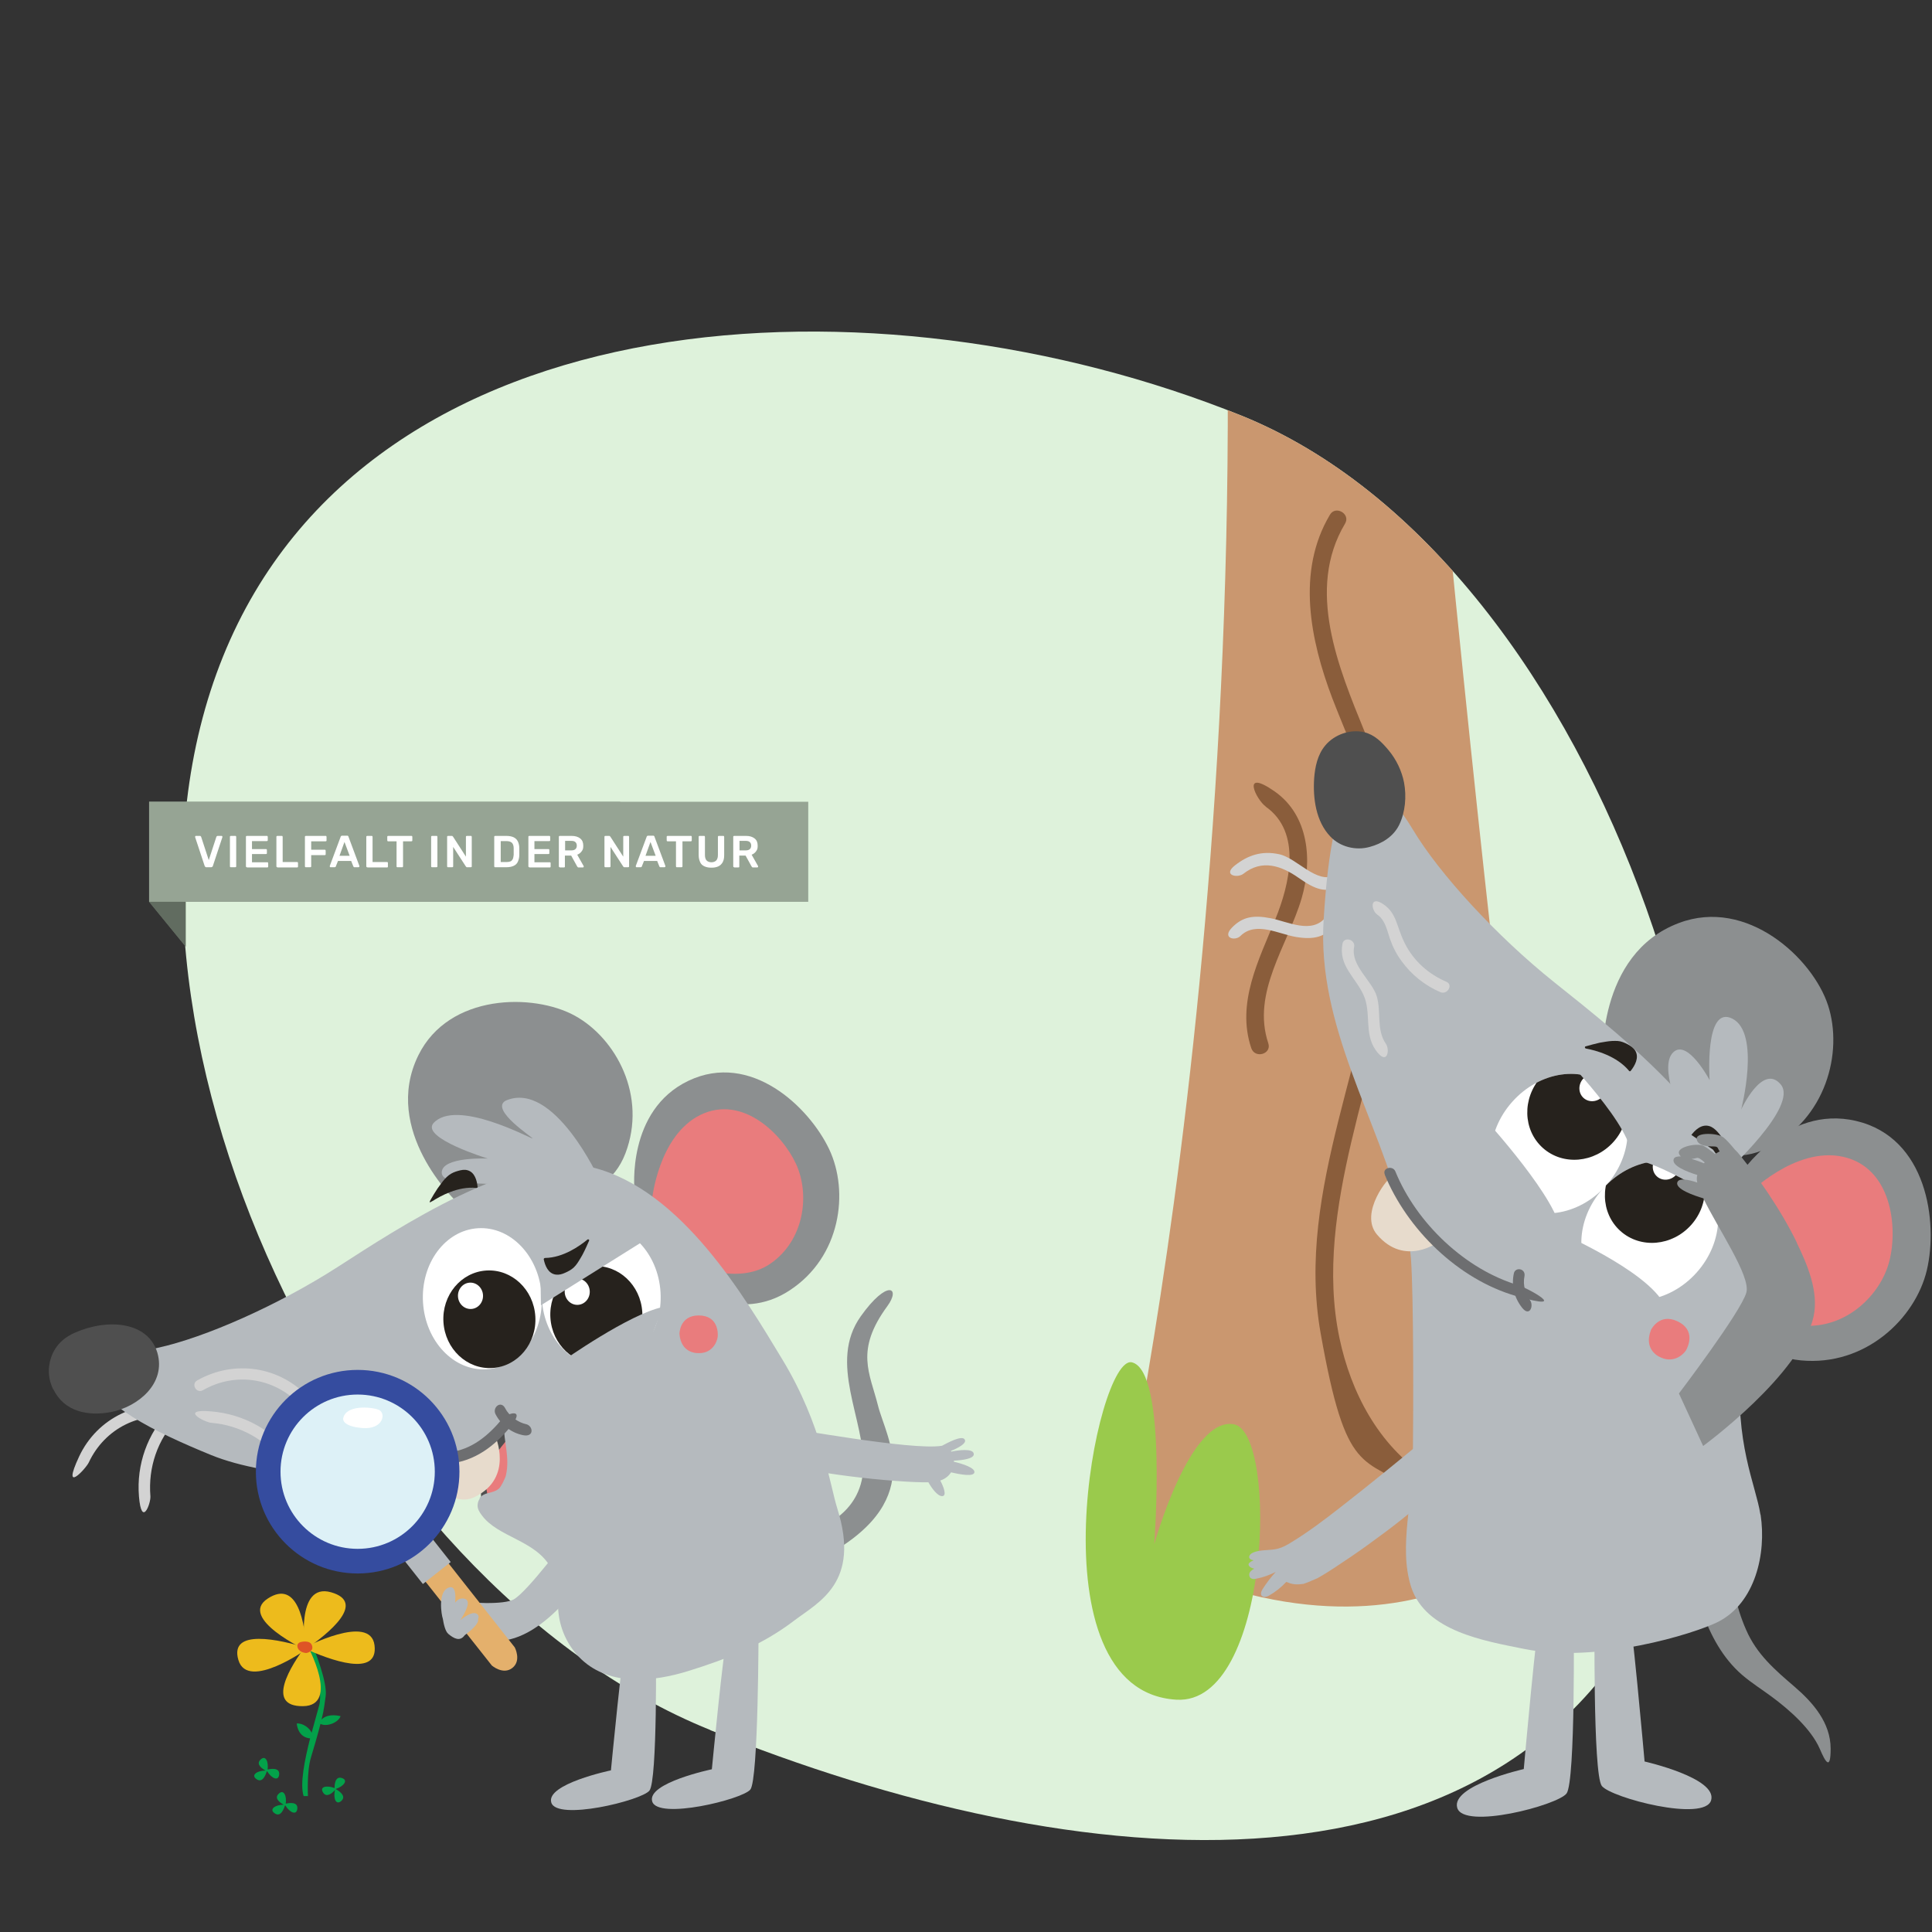 <?xml version="1.0" encoding="UTF-8"?>
<svg id="Ebene_1" xmlns="http://www.w3.org/2000/svg" xmlns:xlink="http://www.w3.org/1999/xlink" version="1.1" viewBox="0 0 894 894">
  <rect x="0" y="0" width="894" height="894" fill="#333333" stroke="none"/>
  <!-- Generator: Adobe Illustrator 29.3.1, SVG Export Plug-In . SVG Version: 2.1.0 Build 151)  -->
  <defs>
    <style>
      .st0, .st1 {
        fill: none;
      }

      .st2 {
        fill: #e7dbcc;
      }

      .st3 {
        fill: #73be44;
      }

      .st4 {
        fill: #6d6e70;
      }

      .st5 {
        fill: #9aca4c;
      }

      .st6 {
        fill: #616c60;
      }

      .st6, .st7, .st8 {
        fill-rule: evenodd;
      }

      .st7 {
        fill: #96a494;
      }

      .st9 {
        fill: #ddf1f7;
      }

      .st10 {
        fill: #8a5d3b;
      }

      .st11 {
        fill: #354c9f;
      }

      .st12 {
        fill: #4f4f4f;
      }

      .st13 {
        fill: #de5426;
      }

      .st14 {
        clip-path: url(#clippath-1);
      }

      .st15 {
        clip-path: url(#clippath-3);
      }

      .st16 {
        clip-path: url(#clippath-2);
      }

      .st8 {
        fill: #def2db;
      }

      .st17 {
        fill: #fff;
      }

      .st18 {
        fill: #e97c7d;
      }

      .st19 {
        fill: #b5babe;
      }

      .st1 {
        clip-rule: evenodd;
      }

      .st20 {
        fill: #ca976f;
      }

      .st21 {
        fill: #8c8f90;
      }

      .st22 {
        fill: #85c455;
      }

      .st23 {
        fill: #edbb1c;
      }

      .st24 {
        fill: #e4b06c;
      }

      .st25 {
        fill: #26221d;
      }

      .st26 {
        fill: #d3d3d3;
      }

      .st27 {
        clip-path: url(#clippath);
      }

      .st28 {
        fill: #03a14a;
      }
    </style>
    <clipPath id="clippath">
      <path class="st0" d="M207.3,661.6s20.2,22.1,18.1,32.6c-2.2,10.5-11.2,18.4-15.2,21.9,4.7,2.1,21.1,6.5,21.1,6.5l16-16.7,4.3-26.4-8.4-26.1-8.7-8.8-27.1,17Z"/>
    </clipPath>
    <clipPath id="clippath-1">
      <path id="Oval1" data-name="Oval" class="st1" d="M328.7,800.6c168,67.9,375.4,90.3,443.3-77.7,67.9-168-29.5-462.7-197.6-530.6s-403.3-56.4-471.2,111.5c-67.9,168,57.4,428.8,225.4,496.7Z"/>
    </clipPath>
    <clipPath id="clippath-2">
      <ellipse class="st0" cx="721.6" cy="529.5" rx="34.6" ry="29.1" transform="translate(-154.2 714.2) rotate(-48.2)"/>
    </clipPath>
    <clipPath id="clippath-3">
      <ellipse class="st0" cx="763.5" cy="569.7" rx="34.6" ry="29.1" transform="translate(-170.2 758.9) rotate(-48.2)"/>
    </clipPath>
  </defs>
  <path id="Oval" class="st8" d="M328.7,800.6c168,67.9,375.4,90.3,443.3-77.7,67.9-168-29.5-462.7-197.6-530.6s-403.3-56.4-471.2,111.5c-67.9,168,57.4,428.8,225.4,496.7Z"/>
  <g id="VielfaltInDerNatur">
    <g id="Group">
      <polygon id="Path-2" class="st7" points="69 371 69 417.3 287 417.3 287 371 69 371"/>
      <polygon id="Path-3" class="st6" points="69 417.3 85.9 438 85.9 417.3 69 417.3"/>
    </g>
    <g id="Group1" data-name="Group">
      <polygon id="Path-21" data-name="Path-2" class="st7" points="69 371 69 417.3 374 417.3 374 371 69 371"/>
      <polygon id="Path-31" data-name="Path-3" class="st6" points="69 417.3 85.9 438 85.9 417.3 69 417.3"/>
    </g>
    <g id="VIELFALT-IN-DER-NATUR">
      <path id="Path" class="st17" d="M95.5,401.3c-.2,0-.4,0-.5-.2-.1-.1-.2-.2-.3-.4l-4.4-13.3c0,0,0-.1,0-.2,0-.1,0-.2.1-.3s.2-.1.3-.1h1.8c.2,0,.3,0,.4.2.1.1.2.2.2.3l3.5,10.7,3.5-10.7c0,0,0-.2.2-.3.1-.1.3-.2.4-.2h1.8c.1,0,.2,0,.3.1s.1.2.1.3,0,.1,0,.2l-4.4,13.3c0,.2-.1.3-.3.4-.1.1-.3.2-.5.2h-2.3Z"/>
      <path id="Path1" data-name="Path" class="st17" d="M106.9,401.3c-.1,0-.3,0-.4-.1s-.1-.2-.1-.4v-13.5c0-.1,0-.3.1-.4,0,0,.2-.1.4-.1h1.9c.2,0,.3,0,.4.1,0,0,.1.2.1.4v13.5c0,.1,0,.3-.1.4,0,0-.2.1-.4.1h-1.9Z"/>
      <path id="Path2" data-name="Path" class="st17" d="M114.3,401.3c-.1,0-.3,0-.4-.1,0,0-.1-.2-.1-.4v-13.5c0-.2,0-.3.1-.4,0,0,.2-.1.4-.1h9.1c.2,0,.3,0,.4.1,0,0,.1.2.1.4v1.4c0,.1,0,.3-.1.4,0,0-.2.1-.4.1h-6.8v3.7h6.4c.2,0,.3,0,.4.1,0,0,.1.2.1.4v1.3c0,.2,0,.3-.1.4,0,0-.2.1-.4.1h-6.4v3.8h7c.2,0,.3,0,.4.1,0,0,.1.2.1.4v1.4c0,.1,0,.3-.1.4,0,0-.2.1-.4.1h-9.3Z"/>
      <path id="Path3" data-name="Path" class="st17" d="M128.4,401.3c-.1,0-.3,0-.4-.1,0,0-.1-.2-.1-.4v-13.5c0-.1,0-.3.1-.4,0,0,.2-.1.4-.1h1.9c.1,0,.3,0,.4.1,0,0,.1.2.1.4v11.6h6.6c.2,0,.3,0,.4.1,0,0,.1.2.1.4v1.5c0,.1,0,.3-.1.4,0,0-.2.1-.4.1h-9Z"/>
      <path id="Path4" data-name="Path" class="st17" d="M141.6,401.3c-.1,0-.3,0-.4-.1,0,0-.1-.2-.1-.4v-13.5c0-.2,0-.3.1-.4,0,0,.2-.1.4-.1h9c.2,0,.3,0,.4.1,0,0,.1.2.1.4v1.5c0,.2,0,.3-.1.4,0,0-.2.1-.4.1h-6.6v3.9h6.2c.2,0,.3,0,.4.1,0,0,.1.2.1.4v1.5c0,.1,0,.3-.1.4,0,0-.2.1-.4.1h-6.2v5.1c0,.1,0,.3-.1.4,0,0-.2.1-.4.1h-1.8Z"/>
      <path id="Shape" class="st17" d="M153,401.3c-.1,0-.2,0-.3-.1,0,0-.1-.2-.1-.3s0-.1,0-.2l5-13.4c0-.1.1-.3.2-.4.1-.1.3-.2.5-.2h2.3c.2,0,.4,0,.5.2.1.1.2.2.2.4l5,13.4c0,0,0,.1,0,.2,0,.1,0,.2-.1.3,0,0-.2.1-.3.1h-1.8c-.2,0-.3,0-.4-.1,0,0-.1-.2-.2-.3l-1-2.5h-6.1l-1,2.5c0,0,0,.2-.2.3,0,0-.2.1-.4.1h-1.8ZM157.1,396h4.7l-2.4-6.4-2.3,6.4Z"/>
      <path id="Path5" data-name="Path" class="st17" d="M170,401.3c-.1,0-.3,0-.4-.1,0,0-.1-.2-.1-.4v-13.5c0-.1,0-.3.1-.4,0,0,.2-.1.4-.1h1.9c.1,0,.3,0,.4.1,0,0,.1.2.1.4v11.6h6.6c.2,0,.3,0,.4.1s.1.2.1.4v1.5c0,.1,0,.3-.1.4s-.2.1-.4.1h-9Z"/>
      <path id="Path6" data-name="Path" class="st17" d="M184,401.3c-.1,0-.3,0-.4-.1s-.1-.2-.1-.4v-11.5h-3.8c-.1,0-.3,0-.4-.1,0,0-.1-.2-.1-.4v-1.5c0-.2,0-.3.1-.4,0,0,.2-.1.4-.1h10.6c.2,0,.3,0,.4.1,0,0,.1.2.1.4v1.5c0,.1,0,.3-.1.4,0,0-.2.1-.4.1h-3.8v11.5c0,.1,0,.3-.1.4s-.2.1-.4.1h-1.9Z"/>
      <path id="Path7" data-name="Path" class="st17" d="M200,401.3c-.1,0-.3,0-.4-.1,0,0-.1-.2-.1-.4v-13.5c0-.1,0-.3.1-.4,0,0,.2-.1.4-.1h1.9c.2,0,.3,0,.4.1,0,0,.1.2.1.4v13.5c0,.1,0,.3-.1.4,0,0-.2.1-.4.1h-1.9Z"/>
      <path id="Path8" data-name="Path" class="st17" d="M207.4,401.3c-.1,0-.3,0-.4-.1,0,0-.1-.2-.1-.4v-13.5c0-.2,0-.3.1-.4,0,0,.2-.1.4-.1h1.6c.2,0,.3,0,.4.1,0,0,.1.2.2.2l6,9.3v-9.1c0-.2,0-.3.1-.4,0,0,.2-.1.4-.1h1.7c.2,0,.3,0,.4.1,0,0,.1.2.1.4v13.5c0,.2,0,.3-.1.4,0,0-.2.1-.4.1h-1.6c-.2,0-.3,0-.4-.1s-.1-.2-.2-.2l-5.9-9.1v8.9c0,.1,0,.3-.1.4,0,0-.2.1-.4.1h-1.7Z"/>
      <path id="Shape1" data-name="Shape" class="st17" d="M229.2,401.3c-.1,0-.3,0-.4-.1,0,0-.1-.2-.1-.4v-13.5c0-.2,0-.3.1-.4,0,0,.2-.1.4-.1h5c1.4,0,2.5.2,3.4.6.9.4,1.6,1.1,2,1.9s.7,1.9.7,3.1c0,.6,0,1.1,0,1.6s0,1,0,1.6c0,1.3-.3,2.3-.7,3.2s-1.1,1.5-2,1.9c-.9.4-2,.6-3.4.6h-5.2ZM231.6,398.9h2.7c.8,0,1.4-.1,1.9-.3.5-.2.8-.6,1.1-1.1.2-.5.3-1.1.4-1.9,0-.4,0-.8,0-1.1,0-.3,0-.6,0-.9s0-.7,0-1.1c0-1.1-.3-2-.8-2.5-.5-.5-1.4-.8-2.6-.8h-2.6v9.7Z"/>
      <path id="Path9" data-name="Path" class="st17" d="M245,401.3c-.1,0-.3,0-.4-.1,0,0-.1-.2-.1-.4v-13.5c0-.2,0-.3.1-.4,0,0,.2-.1.4-.1h9.1c.2,0,.3,0,.4.1,0,0,.1.2.1.4v1.4c0,.1,0,.3-.1.4,0,0-.2.1-.4.1h-6.8v3.7h6.4c.2,0,.3,0,.4.1,0,0,.1.2.1.4v1.3c0,.2,0,.3-.1.4,0,0-.2.1-.4.1h-6.4v3.8h7c.2,0,.3,0,.4.1s.1.2.1.4v1.4c0,.1,0,.3-.1.4s-.2.1-.4.1h-9.3Z"/>
      <path id="Shape2" data-name="Shape" class="st17" d="M259.1,401.3c-.1,0-.3,0-.4-.1,0,0-.1-.2-.1-.4v-13.5c0-.2,0-.3.1-.4,0,0,.2-.1.4-.1h5.4c1.7,0,3,.4,4,1.2,1,.8,1.4,1.9,1.4,3.4s-.3,1.9-.8,2.6c-.5.7-1.2,1.2-2,1.5l3,5.3c0,0,0,.2,0,.2,0,.1,0,.2-.1.3,0,0-.2.1-.3.1h-1.9c-.2,0-.4,0-.5-.2-.1-.1-.2-.2-.3-.4l-2.7-4.9h-2.9v5c0,.1,0,.3-.1.4,0,0-.2.1-.4.1h-1.9ZM261.5,393.5h2.9c.8,0,1.5-.2,1.9-.6s.6-.9.6-1.6-.2-1.2-.6-1.6c-.4-.4-1-.6-1.9-.6h-2.9v4.4Z"/>
      <path id="Path10" data-name="Path" class="st17" d="M280.2,401.3c-.1,0-.3,0-.4-.1,0,0-.1-.2-.1-.4v-13.5c0-.2,0-.3.1-.4,0,0,.2-.1.4-.1h1.6c.2,0,.3,0,.4.1,0,0,.1.2.2.2l6,9.3v-9.1c0-.2,0-.3.1-.4,0,0,.2-.1.4-.1h1.7c.2,0,.3,0,.4.1,0,0,.1.2.1.4v13.5c0,.2,0,.3-.1.4,0,0-.2.1-.4.1h-1.6c-.2,0-.3,0-.4-.1,0,0-.1-.2-.2-.2l-5.9-9.1v8.9c0,.1,0,.3-.1.4,0,0-.2.1-.4.1h-1.7Z"/>
      <path id="Shape3" data-name="Shape" class="st17" d="M294.6,401.3c-.1,0-.2,0-.3-.1,0,0-.1-.2-.1-.3s0-.1,0-.2l5-13.4c0-.1.1-.3.2-.4.1-.1.3-.2.5-.2h2.3c.2,0,.4,0,.5.2.1.1.2.2.2.4l5,13.4c0,0,0,.1,0,.2,0,.1,0,.2-.1.3,0,0-.2.1-.3.1h-1.8c-.2,0-.3,0-.4-.1,0,0-.1-.2-.2-.3l-1-2.5h-6.1l-1,2.5c0,0,0,.2-.2.3,0,0-.2.1-.4.1h-1.8ZM298.7,396h4.7l-2.4-6.4-2.3,6.4Z"/>
      <path id="Path11" data-name="Path" class="st17" d="M313.3,401.3c-.1,0-.3,0-.4-.1,0,0-.1-.2-.1-.4v-11.5h-3.8c-.1,0-.3,0-.4-.1,0,0-.1-.2-.1-.4v-1.5c0-.2,0-.3.1-.4,0,0,.2-.1.4-.1h10.6c.2,0,.3,0,.4.1,0,0,.1.2.1.4v1.5c0,.1,0,.3-.1.4,0,0-.2.1-.4.1h-3.8v11.5c0,.1,0,.3-.1.4,0,0-.2.1-.4.1h-1.9Z"/>
      <path id="Path12" data-name="Path" class="st17" d="M329.1,401.5c-1.2,0-2.2-.2-3.1-.6-.9-.4-1.6-1-2-1.9s-.7-1.9-.7-3.3v-8.4c0-.2,0-.3.1-.4,0,0,.2-.1.4-.1h1.9c.2,0,.3,0,.4.1,0,0,.1.2.1.4v8.4c0,1.1.3,2,.8,2.5.5.5,1.3.8,2.2.8s1.7-.3,2.2-.8.8-1.4.8-2.5v-8.4c0-.2,0-.3.1-.4,0,0,.2-.1.4-.1h1.9c.2,0,.3,0,.4.1,0,0,.1.2.1.4v8.4c0,1.3-.2,2.4-.7,3.3-.5.9-1.2,1.5-2,1.9-.9.4-1.9.6-3.1.6Z"/>
      <path id="Shape4" data-name="Shape" class="st17" d="M339.8,401.3c-.1,0-.3,0-.4-.1,0,0-.1-.2-.1-.4v-13.5c0-.2,0-.3.1-.4,0,0,.2-.1.4-.1h5.4c1.7,0,3,.4,4,1.2,1,.8,1.4,1.9,1.4,3.4s-.3,1.9-.8,2.6c-.5.7-1.2,1.2-2,1.5l3,5.3c0,0,0,.2,0,.2,0,.1,0,.2-.1.3,0,0-.2.1-.3.1h-1.9c-.2,0-.4,0-.5-.2-.1-.1-.2-.2-.3-.4l-2.7-4.9h-2.9v5c0,.1,0,.3-.1.4,0,0-.2.1-.4.1h-1.9ZM342.2,393.5h2.9c.8,0,1.5-.2,1.9-.6.4-.4.6-.9.6-1.6s-.2-1.2-.6-1.6c-.4-.4-1-.6-1.9-.6h-2.9v4.4Z"/>
    </g>
  </g>
  <g>
    <g>
      <path class="st21" d="M377.4,707.4s21.1-5.8,22.1-28.1c.9-22.3-16.5-48.7-1.2-70.2,12.3-17.3,18.7-13.4,12.3-4.7-15.1,20.6-8.1,30.9-4.3,46.1,3.8,15.2,23.7,45.1-27.5,71.2-11.4-5.2-1.4-14.2-1.4-14.2Z"/>
      <path class="st19" d="M263.5,710.4s-19.3,26.1-25.8,29.7c-4.4,2.5-20.5,1.9-28.2.2l7.5,12.4c4.3.5,3.1,6.3,12.3,6.6,23.8.8,45.9-35.9,45.3-36.9l-11.1-12.1Z"/>
      <path class="st26" d="M83.8,651.2c-19.3-4.4-38.8,4.8-47.2,22.8s3.1,5.7,4.5,2.7c7.4-15.8,24.2-24.2,41.3-20.3,3.3.7,4.7-4.3,1.4-5.1h0Z"/>
      <path class="st26" d="M78.4,652.7c-10.2,10.7-15.3,25-14.1,39.7s5.5,3.4,5.3,0c-1.1-13.4,3.3-26.3,12.5-36s-1.4-6.2-3.7-3.7h0Z"/>
      <path class="st12" d="M247.3,705.8l4.3-26.4-8.4-26.1-8.7-8.8-27.1,17s17.2,22.2,15,32.7"/>
      <g class="st27">
        <path class="st18" d="M214.6,697s8.8-19.4,26.9-38.6c4.3,11.6.4,22.7.4,22.7l5,20.8-20.2-6.7-12.2,1.8Z"/>
      </g>
      <path class="st21" d="M293.6,550.7s-3.8-36.9,25-50.6c28.8-13.7,55.8,12.1,65.1,31.7,9.3,19.7,5.4,49.8-18.3,65.3-23.7,15.6-47-2-47.6-1.6-.6.4-24.1-44.9-24.1-44.9Z"/>
      <path class="st18" d="M301.7,555.2s2.9-29.7,22.4-39.3c19.5-9.5,37.9,8.9,44.3,22.8,6.4,14,3.9,35.2-12,46.1-16,10.9-38.9-.9-39.3-.7s-15.3-29-15.3-29Z"/>
      <path class="st21" d="M211,555.8s-34.6-32.6-17.4-67.5c14.1-28.6,53.3-28.8,72.4-18.3,19.1,10.5,33.5,37.2,23.4,63.7-10.1,26.5-42.9,21.1-43.2,21.8-.3.7-35.2.4-35.2.4Z"/>
      <path class="st19" d="M277.3,545.7s-21-46.1-43.3-36.4c-7.6,4.2,13,17.3,12.4,17.5s-35.5-18.8-45.9-7c-5.6,6.9,25.2,16.3,25.2,16.3,0,0-21.3-1-21.3,6.5,0,7.6,28.9,3.3,32.7,7.1,10.1-1.2,40.3-4.1,40.3-4.1Z"/>
      <path class="st19" d="M222,693.5c-.7.9-1,2.1-1,3.2,0,1.6.9,3.1,1.9,4.4,7.5,10.3,24.8,11.5,31.9,24.2,4.2,7.4,2.6,15,3.9,22.9,1.2,7.5,4.9,14.5,10.4,19.7,13.4,12.5,33.4,10.3,49.5,5.3,17.8-5.5,34.1-12,48.9-23.3,11.5-8.7,30.7-17.6,20-51.7-3.7-11.7-7-38.6-25.4-69-17.8-29.4-46.6-78.4-87.5-88.9-34.9-9-91,28.4-118.4,46-27.4,17.6-61.2,32.6-83.3,37.4-22.1,4.8-27.3,13.4-27.3,13.4-.7,12.2,25.4,25.3,52.1,36.2,26.7,10.9,74.5,12.4,93.4,7.9,12.3-3,24.5-8.8,34.9-16,2.6-1.8,5.5-3.7,7.1-6.4,0,8.5,2.9,15.6,1,23.9-.3,1.3-2.2,5.2-3.2,6.1-2.2,1.9-4.9,1.7-7.2,2.9-.7.4-1.4.9-1.8,1.6Z"/>
      <path class="st12" d="M24.6,642.9c-1.6-3.3-2.3-6.9-1.9-10.5.6-4.9,3-11.8,11.9-15.7,15.4-6.8,33.9-5.1,38.2,9.2,4.2,14.4-9.1,25.1-21.4,27.5-10.7,2-21.6-.1-26.7-10.5Z"/>
      <ellipse class="st17" cx="222.8" cy="601.2" rx="27.5" ry="32.7" transform="translate(-35.9 14.5) rotate(-3.5)"/>
      <ellipse class="st25" cx="226" cy="610.6" rx="21.3" ry="22.6" transform="translate(-36.4 14.8) rotate(-3.5)"/>
      <ellipse class="st17" cx="217.3" cy="599.8" rx="5.8" ry="6.1" transform="translate(-35.8 14.2) rotate(-3.5)"/>
      <ellipse class="st17" cx="277.8" cy="599.8" rx="27.5" ry="32.7" transform="translate(-35.7 17.9) rotate(-3.5)"/>
      <ellipse class="st25" cx="275.5" cy="608.7" rx="21.3" ry="22.6" transform="translate(-36.2 17.7) rotate(-3.5)"/>
      <ellipse class="st17" cx="266.7" cy="597.9" rx="5.8" ry="6.1" transform="translate(-35.6 17.2) rotate(-3.5)"/>
      <path class="st19" d="M362.6,676.4c-1.4-5.1.6-15.4.6-15.4.3-.8,58.6,10.4,72.7,8,2.3-1.2,9.6-5.3,10.6-2.7.7,1.7-3.1,3.7-6.5,5.1,0,0,.1.2.2.3,2.9-.6,10.2-1.7,10.4,1.1.2,2.2-5.2,2.9-9.2,3.1,0,.2,0,.3,0,.5,4.3,1,9.6,2.8,9.5,4.8-.1,2.3-6.6,1.1-10.8.1-.9,1.4-2.4,2.9-5,3.8,1.5,2.8,3.1,7,1,7.2-2.2.2-5-3.7-6.5-6.4-14.3.3-60.1-4.5-66.9-9.4Z"/>
      <path class="st18" d="M314.4,617.2c0,0,0-8.5,8.9-8.5,9,0,9,8.1,8.8,9.9-.3,2.4-2.6,8.1-9.6,7.5,0,0-7.4.1-8.1-8.9Z"/>
      <path class="st25" d="M200.1,555.8c3.6-2.3,11.9-7,20.3-6.1.3,0,.7-.2.6-.5-.3-2.9-1.3-6.8-4.7-7.7-1.4-.4-2.9-.1-4.3.3-1.5.4-3,1-4.3,2-1.4,1.1-2.5,2.4-3.5,3.8s-1.1,1.5-1.7,2.3c-1.2,1.8-2.3,3.6-3.3,5.4s.3.8.8.5Z"/>
      <path class="st26" d="M93.9,643.3c15.2-8.7,33.7-5.7,45.4,7.3s6-1.2,3.7-3.7c-13.3-14.7-34.6-17.9-51.8-8.1-2.9,1.7-.3,6.2,2.7,4.5h0Z"/>
      <path class="st26" d="M97.9,658.4c13,1.1,25,7.7,32.8,18.2s6.6,0,4.5-2.7c-9-12.1-22.3-19.5-37.4-20.8s-3.3,5,0,5.3h0Z"/>
      <path class="st19" d="M260.5,629.7s30.7-21.7,46.2-24.9c-3.2,8.8-9.5,24.8-9.5,24.8l-17,8.3-19.6-8.1Z"/>
      <path class="st2" d="M195.1,679.3c-1.2.6,12.4,19.4,24.6,13.4,18.3-9,9.4-28.4,9.4-28.4l-14,8.7-20,6.3Z"/>
      <path class="st19" d="M289.7,758.9c-1.3.8-7,60.3-7,60.3,0,0-30.2,6.3-27.6,14.9,2.6,8.6,41.6-.9,45.4-5.5,3.8-4.6,3-67.3,3-67.3l-13.7-2.4Z"/>
      <path class="st19" d="M336.4,758.4c-1.3.8-7,60.3-7,60.3,0,0-30.2,6.3-27.6,14.9,2.6,8.6,41.6-.9,45.4-5.5,3.8-4.6,3.8-74.6,3.8-74.6l-14.6,5Z"/>
      <polygon class="st19" points="250.3 604 301.7 571.8 286 561.6 268.4 557.9 251.7 563.4 250.1 590.1 250.3 604"/>
      <path class="st25" d="M271.7,573.7c-3.3,2.7-11,8.3-19.5,8.4-.3,0-.6.3-.6.6.6,2.9,2,6.6,5.6,7.1,1.4.2,2.9-.2,4.2-.8,1.4-.6,2.9-1.4,4-2.4,1.3-1.2,2.2-2.7,3.1-4.2s1-1.7,1.4-2.5c1-1.9,1.8-3.8,2.7-5.8.2-.5-.4-.8-.8-.5Z"/>
      <path class="st4" d="M232.5,656.4c-6.4,7.8-14.3,14.5-24.7,15.6s-3.4,5.6,0,5.3c11.9-1.2,21-8.1,28.4-17.1s-1.6-6.3-3.7-3.7h0Z"/>
      <path class="st4" d="M229.3,654.4c2.6,5,7.3,8.6,12.7,9.7s4.7-4.4,1.4-5.1-7.6-3.4-9.6-7.3-6.1-.4-4.5,2.7h0Z"/>
      <g>
        <path class="st24" d="M187.1,719.5l40.5,51.2s5.2,4.5,9.5,1.1c4.3-3.4,1.1-9.5,1.1-9.5l-40.9-51.9-10.1,9Z"/>
        <rect class="st19" x="187.6" y="710.1" width="16.4" height="20.1" transform="translate(-404.1 276.2) rotate(-38.3)"/>
        <circle class="st11" cx="165.5" cy="681" r="47.1"/>
        <circle class="st9" cx="165.5" cy="681" r="35.7"/>
        <path class="st17" d="M158.8,656.4c1.1-6.3,12.5-5.5,16.3-4.1,3.8,1.4,2.3,9.3-7.4,8.5-9.7-.8-8.9-4.4-8.9-4.4Z"/>
      </g>
      <path class="st19" d="M221.2,747.3c-1.6-2.2-5.5.2-8.2,2.4,2.4-3.7,5.6-9.5,1.5-10-1.7-.2-2.9.6-3.9,1.9.4-4.1,0-8-2.9-7-5.3,1.8-3.4,12.8-2.8,14.4.4,2.4,1.1,5.9,2.6,7.1,2.4,2,5.3,3.7,7.5.6,0,0,0,0,0,0,2.7-2,6.9-5.5,6.2-7.6.4-.6.4-1.3-.1-1.9Z"/>
    </g>
    <g>
      <path class="st28" d="M148.8,795.7c1.2-4.7,1.6-8.9,1.9-10.9.9-6.5-5.5-22-5.5-22l-2.6,1.3s7.4,16.3,5.1,25c-.8,2.9-2.1,7.5-3.5,12.7-1-2.3-4.1-4.5-6.9-4.3.7,5.8,4.5,6.8,6.2,6.9-2.5,9.9-4.8,21.1-3,26.7h2s-.6-11.4,1.4-17.9c1-3.4,2.9-9.6,4.4-15.5,2.9,1.5,8.3-.6,9.3-3.6-5-1.1-7.6.3-8.8,1.6Z"/>
      <path class="st23" d="M141.8,763.7s-31.9-14.9-17.9-24c13.9-9.1,17.3,11.7,17.9,24Z"/>
      <path class="st23" d="M141.1,763.4s-4.5-31.3,12.1-26.6c16.5,4.7-1,19-12.1,26.6Z"/>
      <path class="st23" d="M140.5,762.6s30.9-16.3,32.8-1.3c1.9,15.1-20.4,7-32.8,1.3Z"/>
      <path class="st23" d="M142.5,762.7s-27.9,20.1-32.2,5.4c-4.3-14.7,19-9.5,32.2-5.4Z"/>
      <path class="st23" d="M142,760.9s15.6,28.4-1.8,28.6-6-18.3,1.8-28.6Z"/>
      <path class="st13" d="M139.3,759.8s4.3-1.1,5.1,1.7c.9,2.8-2.6,3.4-2.6,3.4,0,0-3,0-4-2.3-.9-2.4,1.5-2.8,1.5-2.8Z"/>
    </g>
    <path class="st28" d="M132.2,834.8c.6-3.9-1-7.2-3.4-4.6-2,2.1,1,4.1,2.5,4.9-4,0-7.1,2.2-4,4.1,2.8,1.8,4.2-2.7,4.6-3.8,0,0,.1,0,.1,0,2.1,3.4,5.4,4.9,5.6,1.3.1-3.1-3.9-2.4-5.4-2.1Z"/>
    <path class="st28" d="M123.8,819c.6-3.9-1-7.2-3.4-4.6-2,2.1,1,4.1,2.5,4.9-4,0-7.1,2.2-4,4.1,2.8,1.8,4.2-2.7,4.6-3.8,0,0,.1,0,.1,0,2.1,3.4,5.4,4.9,5.6,1.3.1-3.1-3.9-2.4-5.4-2.1Z"/>
    <path class="st28" d="M154.8,827.4c-3.6-1.4-7.2-.7-5.2,2.2,1.6,2.4,4.3,0,5.4-1.3-.9,3.9.5,7.4,3.1,4.9,2.3-2.3-1.6-4.7-2.7-5.3,0,0,0,0,0-.1,3.7-1.2,6-4.2,2.6-5.1-3-.8-3.2,3.3-3.2,4.8Z"/>
  </g>
  <path class="st22" d="M434.6-1096s216.3-113.2,92.6-335.7c-123.7-222.5-193.3-79.1-195.2-36.7-1.9,42.4-81.4-213-192.2-192.8-110.9,20.2-22.4,286.3-22.4,286.3,0,0-62.9-82.4-111.8-35.9-48.9,46.5,65.5,450.8,429.1,314.8Z"/>
  <path class="st3" d="M538.5-1344.4s166.5-99.1,110.4-164.6c-56.1-65.5-140.3-3.7-140.3-3.7,0,0-24.3-78.6-74.8-58-50.5,20.6-86.1,273.1,104.8,226.4Z"/>
  <g class="st14">
    <g>
      <path class="st5" d="M711.5,669.2s-51.4,18.5-53.4-63.7c-2.1-82.2,24.6-43.1,39-18.5,0,0-22.6-80.1,6.2-84.2,28.8-4.1,41.1,86.3,41.1,86.3,0,0-12.3-73.9,12.3-71.9,24.6,2.1,65.7,168.4-45.2,152Z"/>
      <path class="st20" d="M516.1,714.9c-.4-.2,83.7-358.1,38.9-784.8-47.9-456.3-176.6-522-212.5-704.5l21-11s56.7,185.3,114.9,232.6c58.2,47.3,111.5,245.3,111.5,245.3,0,0,99.4-236.4,33.9-393-65.4-156.6-19.4-328-26.7-322.1-7.3,5.9,17,11.8,17,11.8,0,0-7.3,192.1,29.1,265.9,36.3,73.9,63,224.6,55.7,313.2,50.9-79.8,145.4-186.2,135.7-319.1,19.4,5.9,19.4,17.7,19.4,17.7,0,0-19.4,209.8-72.7,310.3-53.3,100.5-159.9,153.7-118.7,588,41.2,434.4,63,531.9,63,531.9,0,0-63,88.6-201.1,20.7"/>
      <path class="st10" d="M659.8,683.1c-22-14.5-34.7-38.8-40-64-6.3-30.1-1.4-61.1,5.5-90.7,7.5-32.1,17.6-63.6,21.2-96.4,1.7-15.9,1.8-32-.8-47.9s-8.2-30.7-14.2-45.4c-12.1-29.7-27.3-65.9-9.1-96.4,2.7-4.5-4.4-8.6-7-4.1-15.6,26.2-9.1,58,1.1,84.9,6,15.6,13.1,30.8,17.7,46.9,4.8,16.5,6.1,33.6,5.1,50.7-3.7,66.1-40.1,129.1-28.2,196.2s19.5,56.8,44.6,73.3c4.4,2.9,8.5-4.2,4.1-7h0Z"/>
      <path class="st10" d="M631.7,189.9c-17-96.4-22.5-194.9-16.2-292.6,1.8-27.5,4.5-55,8.1-82.3.7-5.2-7.5-5.1-8.2,0-12.9,97.8-14.1,197-3.4,295.1,3,27.4,6.9,54.8,11.7,82s8.8,3,7.9-2.2h0Z"/>
      <path class="st10" d="M585.6,373.2c17,11.9,11.1,36,4.6,52-7.7,19-18.2,38.9-11.2,59.8,1.7,5,9.5,2.8,7.9-2.2-7.9-23.5,9-45.4,15.4-67.1,5.1-17.4,3.4-38.4-12.5-49.5s-8.4,4-4.1,7h0Z"/>
      <path class="st10" d="M668.5,551.6c-9.2,8.7-9.8,22.1-6,33.5,4.9,14.5,13.5,28.1,20.5,41.6,2.4,4.7,9.4.5,7-4.1-5.9-11.4-12.3-22.6-17.5-34.3-4.4-9.9-7.1-22.7,1.8-31s-2-9.4-5.8-5.8h0Z"/>
      <path class="st10" d="M691.4,654.4c-1.3,7.2-2.7,14.4-4,21.6s6.9,7.3,7.9,2.2,2.7-14.4,4-21.6-6.9-7.3-7.9-2.2h0Z"/>
      <path class="st5" d="M544.4,786.5c43.5,2.6,47.2-123.2,26.7-127.4-20.5-4.1-37,55.5-37,55.5,0,0,6.2-80.1-10.3-84.2-16.4-4.1-47.2,152,20.5,156.1Z"/>
    </g>
  </g>
  <g>
    <path class="st21" d="M801.2,730.1c.6.3,1.2,6.3,1.3,7,1.3,5.8,3.1,11.7,5.5,17.1,4.9,11.3,13.3,18.5,22.4,26.3,8.6,7.4,16.7,16.7,16.7,28.7,0,10.3-2.4,6.2-5,.1-4.1-9.4-14.2-18.2-22.3-24.2-4.6-3.4-9.4-6.4-13.7-10.1-8.9-7.7-14.7-18.4-18.5-29.5-1.6-4.8-2-9.7-.4-14.6.1-.4,2.6-6.3,3.3-5.9,0,0,10.7,5,10.7,5Z"/>
    <path class="st26" d="M617.8,405c-8.5,4.3-17.6-7.9-25.8-9.7s-14.6.5-20.5,5.1,1.1,6.1,3.9,3.9c8.6-6.8,17.5-3.7,25.5,1.9s12.6,7.2,19.6,3.7.4-6.4-2.8-4.8h0Z"/>
    <path class="st26" d="M613.5,424.4c-6.5,8-17.4,2.1-25.5.5s-13.1-.6-17.9,4.3,1.4,6.4,3.9,3.9c7.1-7,17.8-.8,25.9.5s13.2,0,17.5-5.3-1.7-6.7-3.9-3.9h0Z"/>
    <path class="st21" d="M741.6,491.7s-3.1-50.2,35.3-64.6c31.5-11.9,61.9,16.3,69,38.1,7.1,21.8-1,52.8-27.9,66-26.9,13.2-48.3-14.7-49-14.4-.7.3-27.4-25.1-27.4-25.1Z"/>
    <g>
      <path class="st21" d="M804.9,543.9s21.2-32.9,54-25.2c32.8,7.7,38,46.8,32.7,69.1-5.3,22.3-28.4,44.5-58.2,41.7-29.8-2.8-37.4-32.6-38.2-32.8-.8-.1,9.7-52.9,9.7-52.9Z"/>
      <path class="st18" d="M808.6,552.9s22-22.6,44.3-17.6c22.3,5,25.4,32.3,21.4,48.1-3.9,15.7-20,31.6-40.3,30-20.3-1.6-31.4-26.4-31.9-26.5s6.5-34,6.5-34Z"/>
    </g>
    <path class="st19" d="M814.6,700.8c-2.2-14-12-32.8-9.1-69.5,2.8-36.2,18.4-87.8-15.9-116.3-3-2.5-6.4-4.6-10.2-6.4-19.2-21.8-44.6-41.6-60.1-54-26.9-21.5-53.3-50.3-65.5-70.7-12.2-20.5-22.7-22.8-22.7-22.8-12.5,3.4-16.7,34-18.6,64.4-3.2,49.5,25.3,92.1,37,138.6,1.5,6,2.9,12.1,3.4,18.3,1.3,18,1.1,73,.9,89.7,0,.5,0,.8,0,1.1.5,19.6-6.9,42.3-.8,61.2,6.7,20.5,34,24.9,52.2,28.6,34.1,6.9,78.8-7,89.8-12.5,17.3-8.8,22.4-31.7,19.7-49.5Z"/>
    <path class="st19" d="M672.7,679.8c0-.6-.4-1.3-.7-1.8-3-4.9-6.7-9.4-10.9-13.5-13.6,11.2-27.1,22.3-41,33.1-7.3,5.7-14.7,11.3-22.6,16.1-1.9,1.2-3.9,2.3-6.1,2.9-3.8,1-8.2.3-11.7,1.9-1.1.5-2.1,1.6-1.5,2.6.4.6,1.2.7,1.8.9,0,0,0,0,.1,0-1.6.7-2.6,1.4-2.3,2.2.3.9,1.3,1.4,2.6,1.7-.8.4-1.5.9-2,1.6-.6.9-.4,2.4.6,2.9.7.4,1.6.3,2.4.1,3.1-.6,6.1-1.7,8.9-3.1-2.3,2.5-4.3,5.2-6.1,8-.6,1-1.1,2.4-.2,3.2.9.7,2.2.3,3.1-.2,3-1.7,5.8-3.9,8.1-6.4,0,0,1.7.6,1.9.7.7.2,1.4.3,2.1.4,1.4.1,2.7,0,4-.2.9-.2,6.4-2.6,6.4-2.6,5.4-3,10.5-6.6,15.6-10,5.2-3.5,10.2-7.2,15.2-10.9,5-3.7,9.9-7.6,14.7-11.6,2.3-1.9,4.6-3.8,6.8-5.8,3.6-3.1,7.2-6.4,10-10.3.4-.6.9-1.3.8-2.1Z"/>
    <ellipse class="st17" cx="721.6" cy="529.5" rx="34.6" ry="29.1" transform="translate(-154.2 714.2) rotate(-48.2)"/>
    <ellipse class="st17" cx="763.5" cy="569.7" rx="34.6" ry="29.1" transform="translate(-170.2 758.9) rotate(-48.2)"/>
    <ellipse class="st17" cx="754" cy="553.4" rx="6.5" ry="6.1" transform="translate(95.4 1217.6) rotate(-81.5)"/>
    <path class="st18" d="M763.9,615.5c0,0,3.8-8.1,12.3-4.1,8.6,4,4.9,11.8,4,13.4-1.3,2.1-6.1,6.5-12.6,2.9,0,0-7.1-3.3-3.7-12.1Z"/>
    <path class="st25" d="M733.9,485.2c4.4.8,14.2,3.4,19.9,10.3.2.3.6.3.8,0,1.9-2.4,4-6.1,2.1-9.3-.8-1.3-2.1-2.2-3.4-2.9-1.5-.8-3.1-1.5-4.7-1.6s-3.7,0-5.4.3-2,.3-3,.5c-2.2.5-4.4,1.1-6.5,1.7-.5.1-.4.9.2,1Z"/>
    <path class="st19" d="M798.4,542.8s34.1-30.9,25.6-41c-8.4-10-18.3,11.6-18.3,11.6,0,0,9.1-35.2-4-42-13.1-6.7-10.6,28.4-10.6,28.4,0,0-10.3-19.4-16.9-12.8-6.7,6.6,3.6,28.9,3.6,28.9l11.6,10.4,8.9,16.4Z"/>
    <path class="st25" d="M797.6,543c-1.9-4.1-6.7-12.9-14.8-16.8-.3-.2-.5-.5-.3-.8,1.8-2.5,4.9-5.4,8.5-4.3,1.4.4,2.7,1.5,3.7,2.6,1.1,1.2,2.2,2.6,2.7,4.1s.9,3.6,1,5.4.2,2,.2,3c0,2.2,0,4.5,0,6.7,0,.5-.8.6-1,0Z"/>
    <g class="st16">
      <ellipse class="st25" cx="729.9" cy="513.7" rx="23.9" ry="22.5" transform="translate(-139.6 715.1) rotate(-48.2)"/>
    </g>
    <ellipse class="st17" cx="737.2" cy="503.5" rx="6.5" ry="6.1" transform="translate(-129.6 717.2) rotate(-48.2)"/>
    <g class="st15">
      <ellipse class="st25" cx="765.9" cy="552.1" rx="23.9" ry="22.5" transform="translate(-156.3 754.8) rotate(-48.2)"/>
    </g>
    <ellipse class="st17" cx="771.1" cy="539.8" rx="6.5" ry="6.1" transform="translate(-145.3 754.6) rotate(-48.2)"/>
    <path class="st12" d="M633.8,391.9c-6.4,1.8-13.7,0-18.2-4.8-6.7-7-8.1-17.7-7.5-26.9.4-5.4,1.6-11,5.1-15.2,4.2-5.1,11.6-7.7,18-6.2,4.9,1.2,8.2,4.6,11.3,8.3,3.6,4.3,6.1,9.5,7.2,15,1.2,6.4.6,13.8-2.3,19.7-2.7,5.4-8,8.6-13.6,10.1Z"/>
    <path class="st19" d="M712.9,746.4c-1.5.9-7.8,72.2-7.8,72.2,0,0-33.7,7.6-30.8,17.9,2.9,10.3,46.4-1.1,50.6-6.6,4.2-5.6,3.3-80.6,3.3-80.6l-15.3-2.8Z"/>
    <path class="st19" d="M753.2,742.9c1.5.9,7.8,72.2,7.8,72.2,0,0,33.7,7.6,30.8,17.9-2.9,10.3-46.4-1.1-50.6-6.6-4.2-5.6-3.3-80.6-3.3-80.6l15.3-2.8Z"/>
    <path class="st2" d="M643.9,544.8c-.8-1-15.3,16.4-6.7,26.5,12.9,15.1,28.4,3.4,28.4,3.4l-13.2-14.6-8.6-15.2Z"/>
    <path class="st4" d="M640.7,543.4c10.4,25.5,34.1,48.6,60.8,56.3s4.5-4,1.4-4.9c-24.8-7.2-47.5-28.9-57.2-52.7-1.2-3-6.2-1.7-4.9,1.4h0Z"/>
    <path class="st4" d="M700.5,589.3c-1.2,5.7.2,11.2,3.8,15.8s5.6-1.1,3.6-3.6-3.3-7-2.5-10.8-4.3-4.6-4.9-1.4h0Z"/>
    <path class="st26" d="M637.4,423.3c3.6,2.5,4.4,7.1,5.7,10.9s3.1,7.4,5.5,10.6c4.6,6.3,10.7,11.2,17.9,14.3,3.2,1.4,6.1-3.4,2.8-4.8-8.2-3.5-15-9.5-19.1-17.5s-3.7-14.1-10.1-18.4-5.7,2.8-2.8,4.8h0Z"/>
    <path class="st26" d="M621.2,436.7c-1.9,10.1,5.9,15.4,9.7,23.6s.2,17.7,5.6,25.5,6.8.1,4.8-2.8c-4.5-6.5-2.1-14.7-4.2-21.9s-12.2-14.3-10.5-22.9c.7-3.5-4.7-5-5.4-1.5h0Z"/>
    <path class="st19" d="M687.6,518.4s34.5,37.8,34.5,52.1c2.5,1.3,45.8,20.3,49.3,36.5-4.3,6.3-10.3,4.5-10.3,4.5l-31.3-19.8-41.3-39-8.8-17.8,7.8-16.5Z"/>
    <path class="st19" d="M722.1,486.7c-.5.8,35.3,35.8,32.8,50.3,8.5-2.3,45.8,21.3,45.8,21.3l2.5-11.3-10.5-15-31.3-21.3-26-19.8-13.3-4.3Z"/>
    <path class="st21" d="M831.6,575.3c-3.9-8.1-8.6-15.9-13.6-23.4-3.3-4.8-6.6-9.6-10.3-14.1-1.4-1.7-3.1-4.2-4.9-5.8-1.8-2.2-3.9-4.6-5.2-5.6-2.7-2.2-12.6-2.5-12.5.5.2,3.5,5.6,3.6,7.9,3.6s1.7,1,2.8,2.3c0,0,0,0-.1,0-.7.4-1.4.8-2.1,1.2-2-1.6-4-3.1-5.2-3.7-3.1-1.6-12.4.4-11.5,3.4.2.6.5,1.1.9,1.4-1.6,0-2.9.2-3.3,1.2-1.2,3.1,6.3,6,10.9,7.4-.3,1.2-.3,2.3,0,3.5-4.2-1.4-8.4-2.2-9.2-.2-1.3,3.2,7.9,6.3,12,7.5,6.6,13.8,22,36,19.9,43.6-2.4,8.8-31.2,46.7-31.2,46.7l11.2,24.3s45.3-33.1,51.1-59.9c2.5-11.5-2.9-24.1-7.8-34.2ZM782.7,536.3c.9-.1,1.8-.3,2.5-.5.8-.2,2.2.8,3.6,2.1-.1.1-.2.3-.3.4-1.8-.7-3.8-1.5-5.8-2Z"/>
  </g>
</svg>